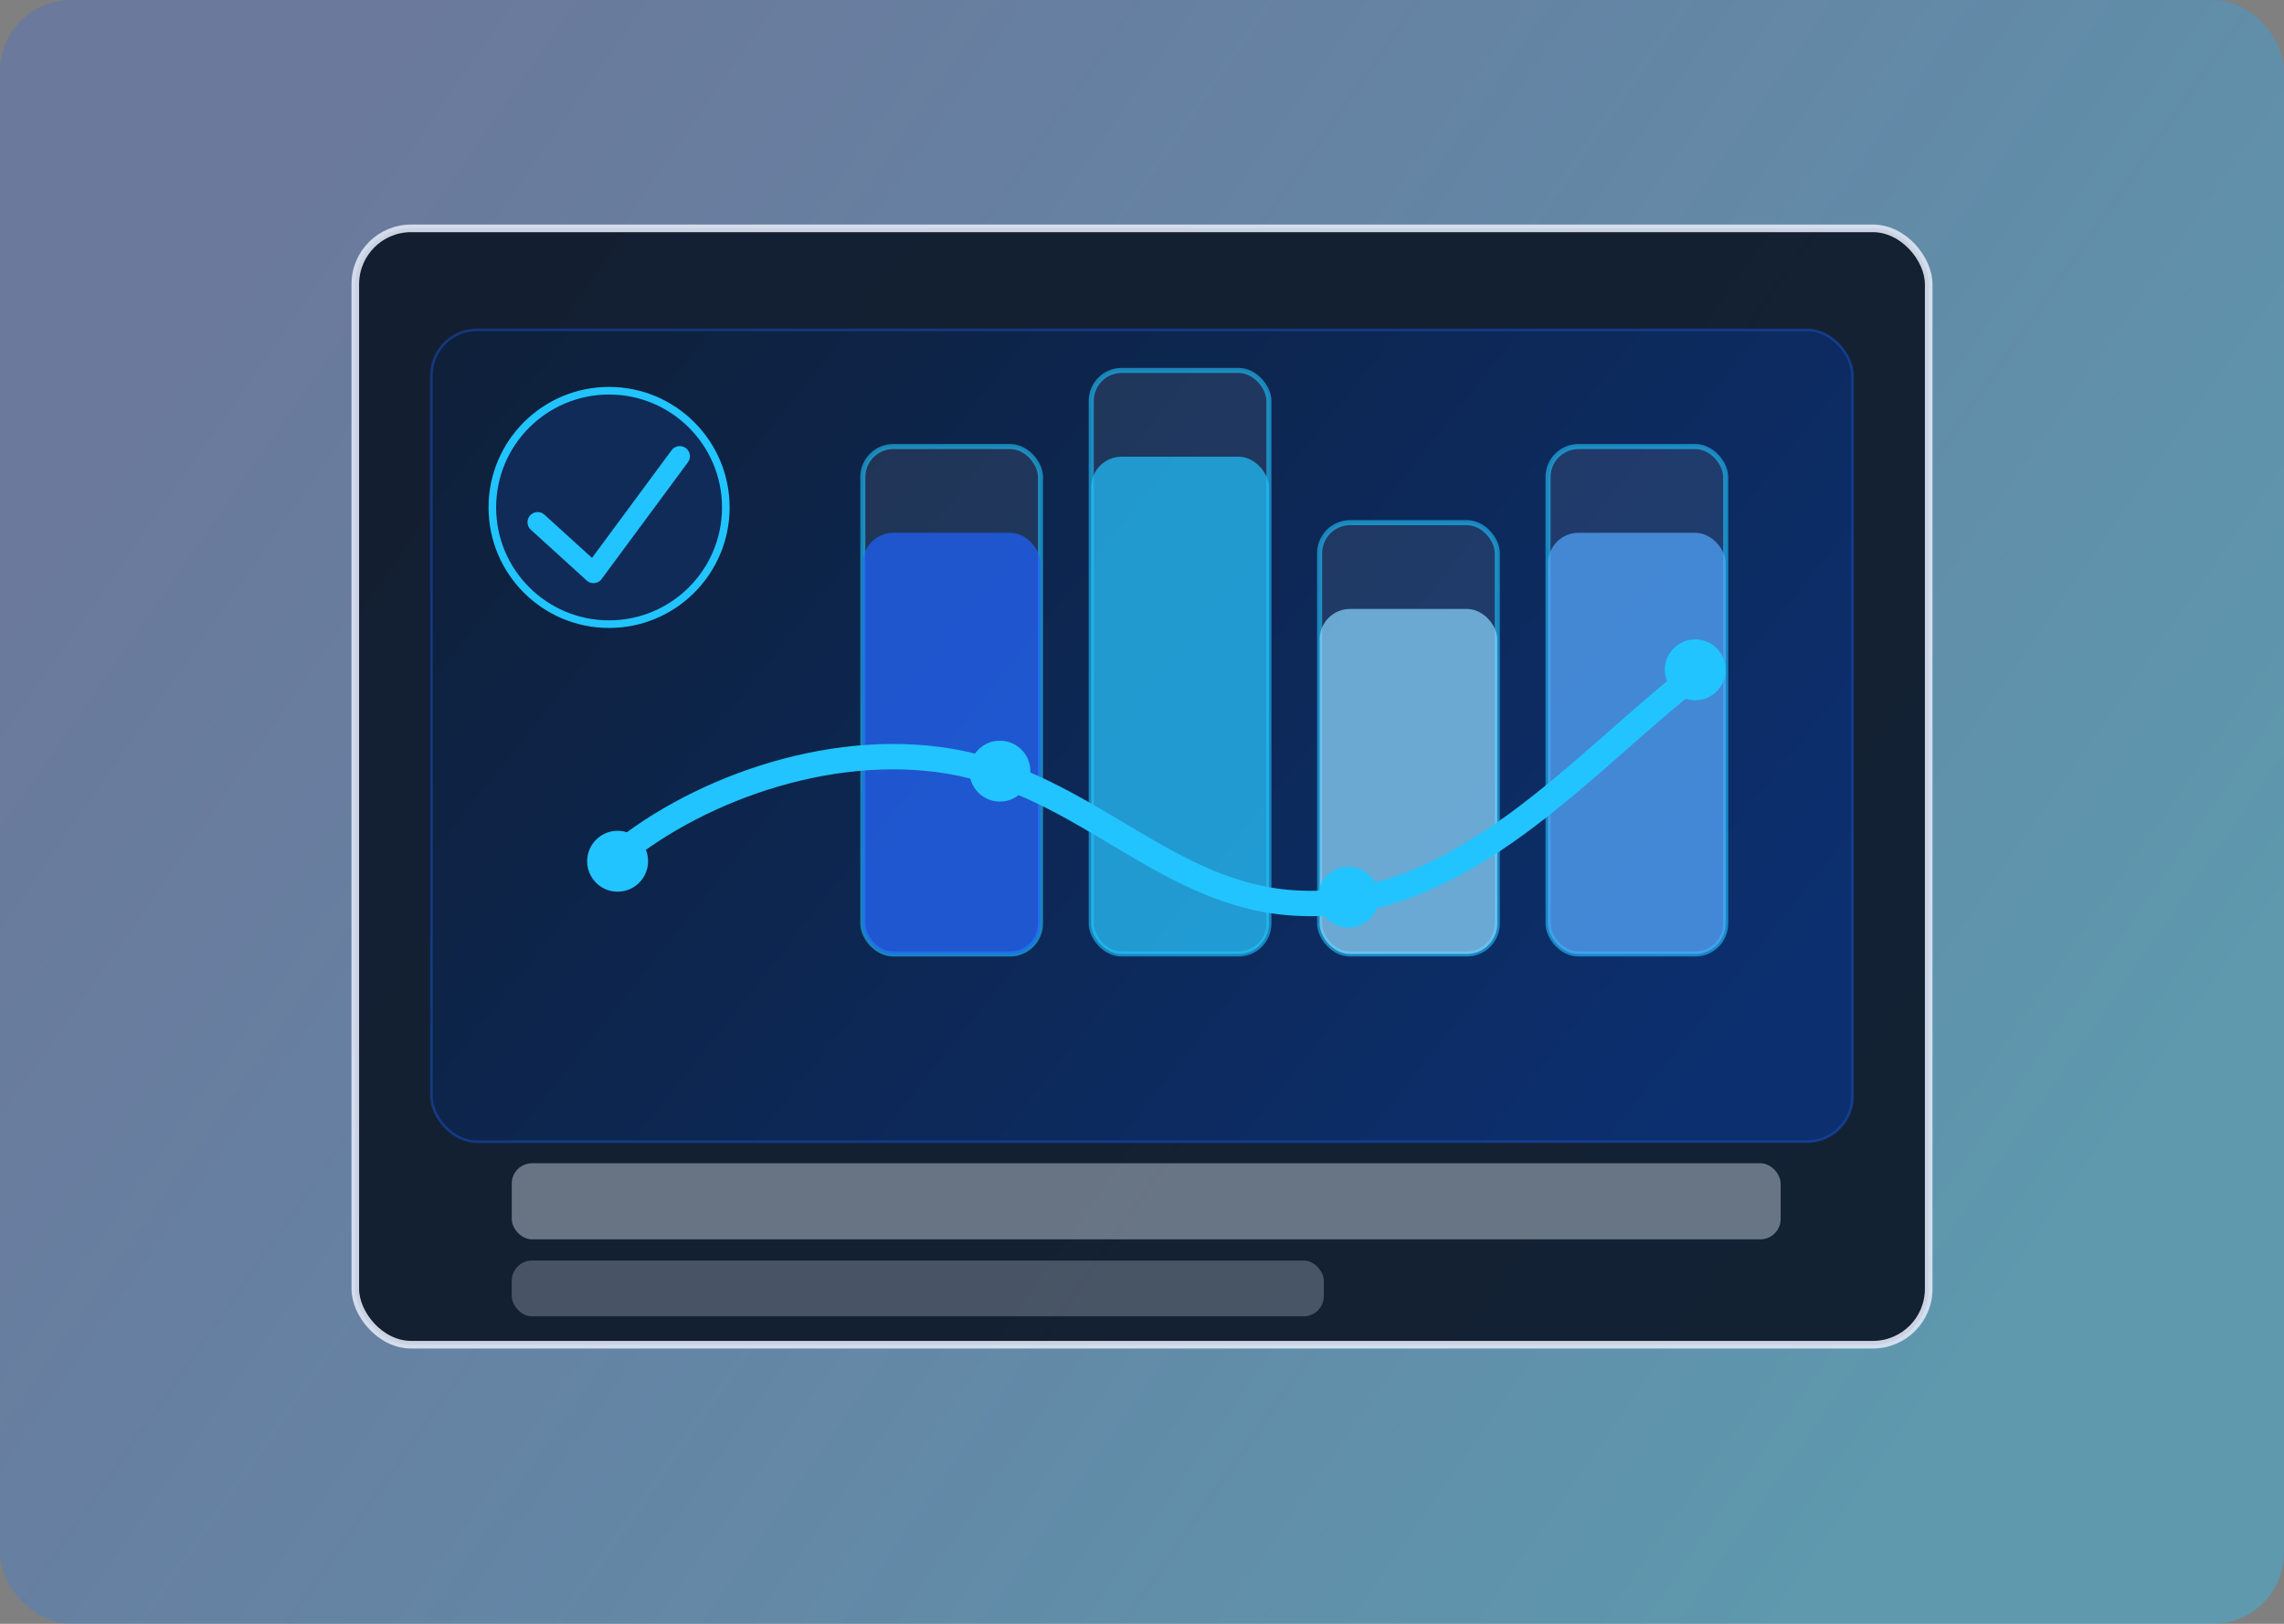 <?xml version="1.0" encoding="UTF-8" standalone="no"?>
<svg
   width="900"
   height="640"
   viewBox="0 0 900 640"
   fill="none"
   version="1.1"
   id="svg19"
   sodipodi:docname="hero-consulting.svg"
   inkscape:version="1.4.2 (f4327f4, 2025-05-13)"
   xmlns:inkscape="http://www.inkscape.org/namespaces/inkscape"
   xmlns:sodipodi="http://sodipodi.sourceforge.net/DTD/sodipodi-0.dtd"
   xmlns="http://www.w3.org/2000/svg"
   xmlns:svg="http://www.w3.org/2000/svg">
  <rect x="0" y="0" width="900" height="640" fill="#808080" stroke="none"/>
  <sodipodi:namedview
     id="namedview19"
     pagecolor="#ffffff"
     bordercolor="#000000"
     borderopacity="0.25"
     inkscape:showpageshadow="2"
     inkscape:pageopacity="0.0"
     inkscape:pagecheckerboard="0"
     inkscape:deskcolor="#d1d1d1"
     inkscape:zoom="1.2078125"
     inkscape:cx="449.98706"
     inkscape:cy="320"
     inkscape:window-width="1920"
     inkscape:window-height="991"
     inkscape:window-x="-9"
     inkscape:window-y="-9"
     inkscape:window-maximized="1"
     inkscape:current-layer="svg19" />
  <defs
     id="defs4">
    <linearGradient
       id="g1"
       x1="120"
       y1="60"
       x2="780"
       y2="520"
       gradientUnits="userSpaceOnUse">
      <stop
         stop-color="#1f64ff"
         stop-opacity="0.22"
         id="stop1" />
      <stop
         offset="1"
         stop-color="#21c4ff"
         stop-opacity="0.36"
         id="stop2" />
    </linearGradient>
    <linearGradient
       id="g2"
       x1="200"
       y1="120"
       x2="640"
       y2="470"
       gradientUnits="userSpaceOnUse">
      <stop
         stop-color="#0e203a"
         id="stop3" />
      <stop
         offset="1"
         stop-color="#0c2f6f"
         id="stop4" />
    </linearGradient>
  </defs>
  <rect
     width="900"
     height="640"
     rx="28"
     fill="url(#g1)"
     id="rect4" />
  <rect
     x="140"
     y="90"
     width="620"
     height="440"
     rx="22"
     fill="#0b1626"
     stroke="#dfe7f5"
     stroke-width="3"
     opacity="0.9"
     id="rect5" />
  <rect
     x="170"
     y="130"
     width="560"
     height="320"
     rx="18"
     fill="url(#g2)"
     stroke="#1f64ff"
     stroke-opacity="0.35"
     id="rect6" />
  <circle
     cx="240"
     cy="200"
     r="46"
     fill="#102b58"
     stroke="#21c4ff"
     stroke-width="3"
     id="circle6" />
  <path
     d="m 211.86,205.828 22,20 34,-46"
     stroke="#21c4ff"
     stroke-width="8"
     stroke-linecap="round"
     stroke-linejoin="round"
     id="path6" />
  <rect
     x="340"
     y="176"
     width="70"
     height="200"
     rx="12"
     fill="#fff"
     fill-opacity="0.08"
     stroke="#21c4ff"
     stroke-opacity="0.6"
     stroke-width="2"
     id="rect7" />
  <rect
     x="430"
     y="146"
     width="70"
     height="230"
     rx="12"
     fill="#fff"
     fill-opacity="0.08"
     stroke="#21c4ff"
     stroke-opacity="0.6"
     stroke-width="2"
     id="rect8" />
  <rect
     x="520"
     y="206"
     width="70"
     height="170"
     rx="12"
     fill="#fff"
     fill-opacity="0.08"
     stroke="#21c4ff"
     stroke-opacity="0.6"
     stroke-width="2"
     id="rect9" />
  <rect
     x="610"
     y="176"
     width="70"
     height="200"
     rx="12"
     fill="#fff"
     fill-opacity="0.08"
     stroke="#21c4ff"
     stroke-opacity="0.6"
     stroke-width="2"
     id="rect10" />
  <rect
     x="340"
     y="210"
     width="70"
     height="166"
     rx="12"
     fill="#1f64ff"
     fill-opacity="0.7"
     id="rect11" />
  <rect
     x="430"
     y="180"
     width="70"
     height="196"
     rx="12"
     fill="#21c4ff"
     fill-opacity="0.7"
     id="rect12" />
  <rect
     x="520"
     y="240"
     width="70"
     height="136"
     rx="12"
     fill="#8bd7ff"
     fill-opacity="0.7"
     id="rect13" />
  <rect
     x="610"
     y="210"
     width="70"
     height="166"
     rx="12"
     fill="#53a8ff"
     fill-opacity="0.7"
     id="rect14" />
  <path
     d="M240 340c32-28 86-48 134-40 54 9 86 54 138 56 64 3 112-56 156-90"
     stroke="#21c4ff"
     stroke-width="10"
     stroke-linecap="round"
     fill="none"
     id="path15" />
  <circle
     cx="668"
     cy="264"
     r="12"
     fill="#21c4ff"
     id="circle15" />
  <circle
     cx="531.344"
     cy="353.602"
     r="12"
     fill="#21c4ff"
     id="circle16" />
  <circle
     cx="394"
     cy="303.935"
     r="12"
     fill="#21c4ff"
     id="circle17" />
  <circle
     cx="243.366"
     cy="339.451"
     r="12"
     fill="#21c4ff"
     id="circle18" />
  <rect
     x="201.656"
     y="458.473"
     width="500"
     height="30"
     rx="8"
     fill="#e8f2ff"
     fill-opacity="0.4"
     id="rect18" />
  <rect
     x="201.656"
     y="496.818"
     width="320"
     height="22"
     rx="8"
     fill="#e8f2ff"
     fill-opacity="0.25"
     id="rect19" />
</svg>
